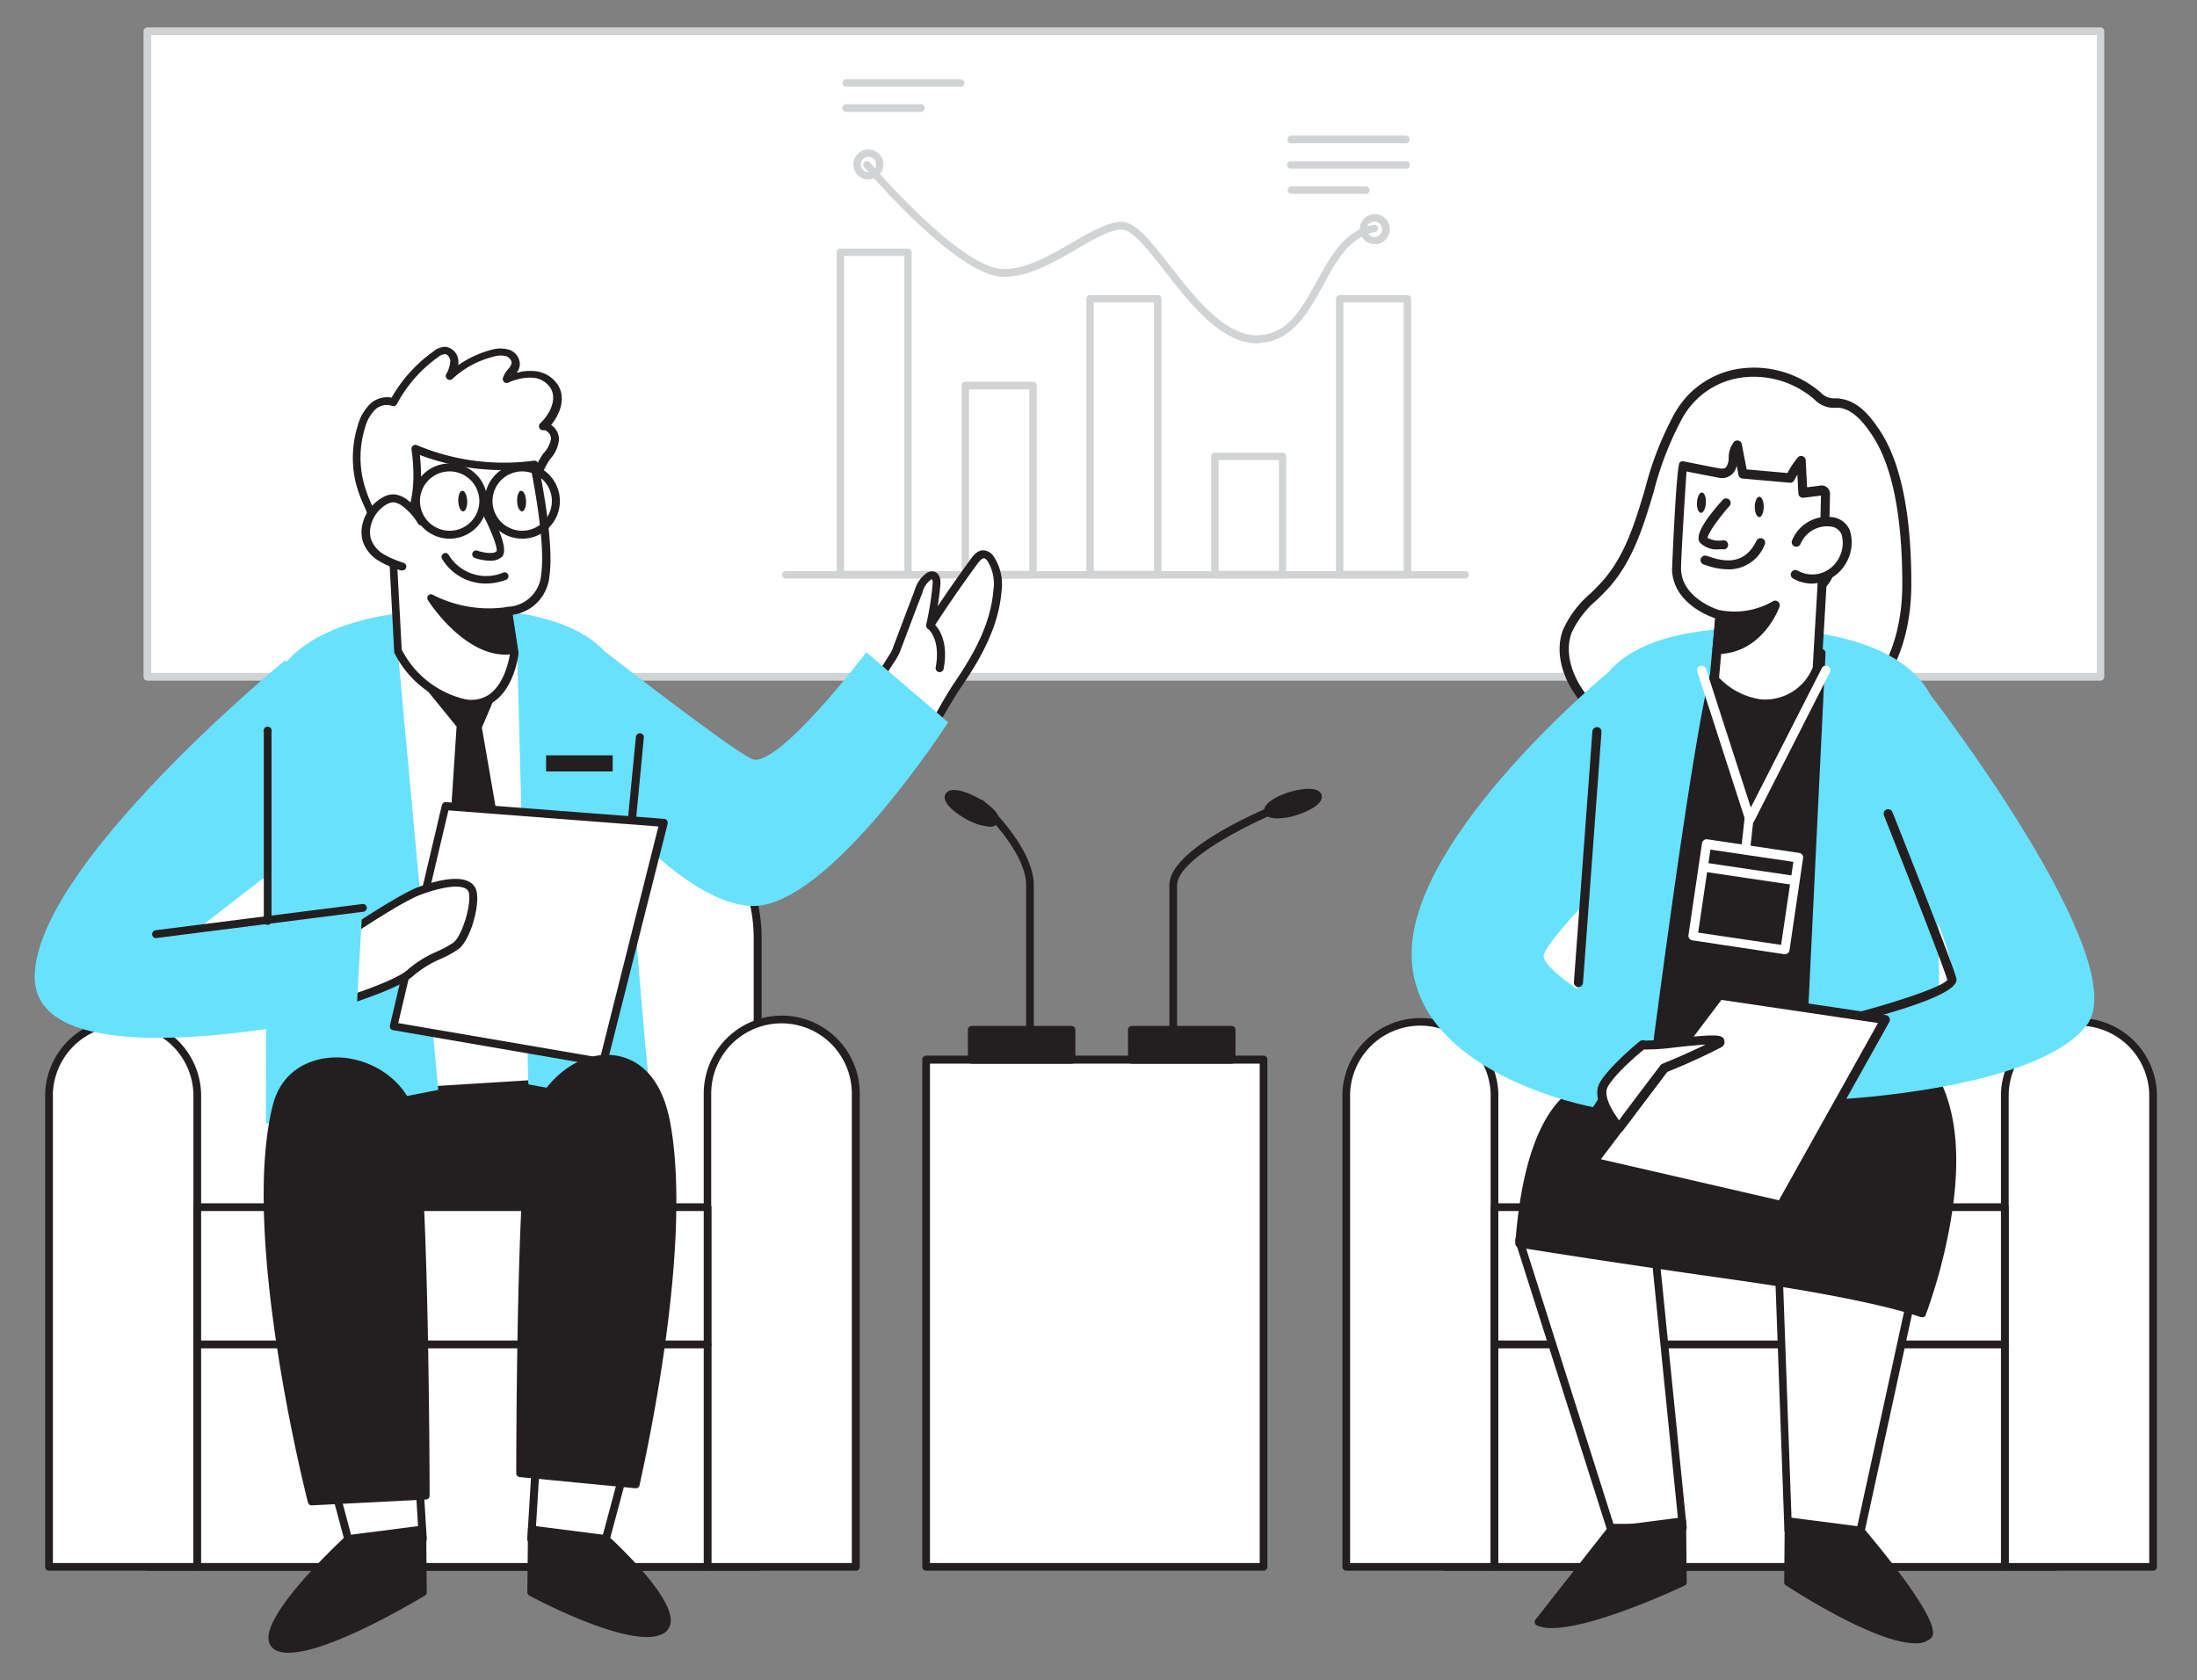 <svg width="285" height="218" xmlns="http://www.w3.org/2000/svg" class="illustrations_image" imageName="Business conference" data-imageid="business-conference-flatline">

 <rect width="100%" height="100%" fill="#808080" stroke="none"/>

 <g>
  <title>Layer 1</title>
  <g data-name="#495_business_conference_flatline" id="_495_business_conference_flatline">
   <rect id="svg_1" fill="#fff" height="83.74" width="253.35" y="4.06" x="19.12"/>
   <path id="svg_2" fill="#d1d3d4" d="m272.47,88.31l-253.35,0a0.5,0.5 0 0 1 -0.5,-0.5l0,-83.75a0.5,0.5 0 0 1 0.5,-0.5l253.35,0a0.5,0.5 0 0 1 0.5,0.5l0,83.75a0.5,0.5 0 0 1 -0.5,0.5zm-252.85,-1l252.38,0l0,-82.75l-252.38,0l0,82.75z"/>
   <path id="svg_3" fill="#d1d3d4" d="m117.8,75.06l-8.8,0a0.48,0.48 0 0 1 -0.47,-0.48l0,-41.85a0.47,0.47 0 0 1 0.47,-0.47l8.78,0a0.48,0.48 0 0 1 0.48,0.47l0,41.85a0.49,0.49 0 0 1 -0.46,0.48zm-8.3,-1l7.82,0l0,-40.85l-7.82,0l0,40.85z"/>
   <path id="svg_4" fill="#d1d3d4" d="m134,75.06l-8.77,0a0.48,0.48 0 0 1 -0.48,-0.48l0,-24.58a0.48,0.48 0 0 1 0.48,-0.48l8.77,0a0.48,0.48 0 0 1 0.48,0.48l0,24.54a0.48,0.48 0 0 1 -0.48,0.52zm-8.3,-1l7.82,0l0,-23.54l-7.82,0l0,23.54z"/>
   <path id="svg_5" fill="#d1d3d4" d="m150.18,75.06l-8.77,0a0.48,0.48 0 0 1 -0.48,-0.48l0,-35.81a0.47,0.47 0 0 1 0.48,-0.48l8.77,0a0.47,0.47 0 0 1 0.48,0.48l0,35.81a0.48,0.48 0 0 1 -0.48,0.48zm-8.3,-1l7.83,0l0,-34.82l-7.83,0l0,34.82z"/>
   <path id="svg_6" fill="#d1d3d4" d="m166.38,75.06l-8.78,0a0.49,0.49 0 0 1 -0.48,-0.48l0,-15.36a0.48,0.48 0 0 1 0.48,-0.48l8.78,0a0.47,0.47 0 0 1 0.47,0.48l0,15.36a0.48,0.48 0 0 1 -0.47,0.48zm-8.3,-1l7.82,0l0,-14.37l-7.82,0l0,14.37z"/>
   <path id="svg_7" fill="#d1d3d4" d="m182.57,75.06l-8.78,0a0.49,0.49 0 0 1 -0.48,-0.48l0,-35.81a0.48,0.48 0 0 1 0.48,-0.48l8.78,0a0.48,0.48 0 0 1 0.48,0.48l0,35.81a0.49,0.49 0 0 1 -0.48,0.48zm-8.3,-1l7.82,0l0,-34.82l-7.82,0l0,34.82z"/>
   <path id="svg_8" fill="#d1d3d4" d="m182.36,18.59l-14.85,0a0.48,0.48 0 1 1 0,-1l14.85,0a0.48,0.48 0 1 1 0,1z"/>
   <path id="svg_9" fill="#d1d3d4" d="m182.36,21.87l-14.85,0a0.48,0.48 0 1 1 0,-0.95l14.85,0a0.48,0.48 0 1 1 0,0.95z"/>
   <path id="svg_10" fill="#d1d3d4" d="m177.2,25.15l-9.69,0a0.48,0.48 0 0 1 -0.48,-0.48a0.49,0.49 0 0 1 0.48,-0.48l9.69,0a0.48,0.48 0 0 1 0.47,0.48a0.47,0.47 0 0 1 -0.47,0.48z"/>
   <path id="svg_11" fill="#d1d3d4" d="m124.62,11.25l-14.85,0a0.48,0.48 0 0 1 -0.48,-0.48a0.47,0.47 0 0 1 0.48,-0.48l14.85,0a0.47,0.47 0 0 1 0.47,0.48a0.48,0.48 0 0 1 -0.47,0.48z"/>
   <path id="svg_12" fill="#d1d3d4" d="m119.45,14.52l-9.68,0a0.48,0.48 0 1 1 0,-1l9.68,0a0.48,0.48 0 1 1 0,1z"/>
   <path id="svg_13" fill="#d1d3d4" d="m163.08,44.55c-4.68,0 -8.76,-5.21 -12,-9.42c-2.17,-2.77 -4.26,-5.38 -5.57,-5.35c-1.54,0 -3.65,1.27 -5.88,2.56c-3,1.75 -6.48,3.73 -9.69,3.56c-6,-0.33 -17.34,-13.63 -17.82,-14.2a0.47,0.47 0 0 1 0,-0.67a0.49,0.49 0 0 1 0.68,0c0.11,0.14 11.53,13.56 17.14,13.86c3,0.16 6.25,-1.74 9.16,-3.43c2.34,-1.35 4.55,-2.63 6.33,-2.68l0.06,0c1.82,0 3.8,2.52 6.29,5.71c3.22,4.13 7.26,9.27 11.54,9c3.75,-0.18 5.54,-3.44 7.44,-6.89s3.68,-6.72 7.44,-7.43a0.48,0.48 0 0 1 0.55,0.38a0.47,0.47 0 0 1 -0.38,0.55c-3.31,0.63 -5,3.7 -6.77,7c-1.94,3.53 -4,7.18 -8.23,7.39l-0.29,0.06z"/>
   <path id="svg_14" fill="#d1d3d4" d="m190.08,75.06l-88.15,0a0.49,0.49 0 0 1 -0.48,-0.48a0.48,0.48 0 0 1 0.48,-0.48l88.15,0a0.47,0.47 0 0 1 0.47,0.48a0.48,0.48 0 0 1 -0.47,0.48z"/>
   <path id="svg_15" fill="#d1d3d4" d="m112.66,23.29a1.95,1.95 0 1 1 1.94,-2a2,2 0 0 1 -1.94,2zm0,-2.94a1,1 0 1 0 1,1a1,1 0 0 0 -1,-1z"/>
   <path id="svg_16" fill="#d1d3d4" d="m178.29,31.68a1.95,1.95 0 1 1 2,-2a1.94,1.94 0 0 1 -2,2zm0,-2.93a1,1 0 1 0 1,1a1,1 0 0 0 -1,-1z"/>
   <path id="svg_17" fill="#fff" d="m40,100.84l37.44,0a20.85,20.85 0 0 1 20.85,20.85l0,81.59a0,0 0 0 1 0,0l-79.17,0a0,0 0 0 1 0,0l0,-81.58a20.85,20.85 0 0 1 20.88,-20.86z"/>
   <path id="svg_18" fill="#231f20" d="m98.27,203.79l-79.15,0a0.5,0.5 0 0 1 -0.5,-0.5l0,-81.59a21.38,21.38 0 0 1 21.38,-21.36l37.44,0a21.38,21.38 0 0 1 21.36,21.36l0,81.59a0.51,0.51 0 0 1 -0.53,0.5zm-78.65,-1l78.15,0l0,-81.09a20.39,20.39 0 0 0 -20.36,-20.36l-37.41,0a20.38,20.38 0 0 0 -20.38,20.36l0,81.09z"/>
   <path id="svg_19" fill="#fff" d="m16,132.28l0,0a9.62,9.62 0 0 1 9.62,9.62l0,61.39a0,0 0 0 1 0,0l-19.26,0a0,0 0 0 1 0,0l0,-61.4a9.62,9.62 0 0 1 9.64,-9.61z"/>
   <path id="svg_20" fill="#231f20" d="m25.59,203.79l-19.23,0a0.5,0.5 0 0 1 -0.5,-0.5l0,-61.4a10.12,10.12 0 0 1 20.23,0l0,61.4a0.5,0.5 0 0 1 -0.5,0.5zm-18.73,-1l18.23,0l0,-60.9a9.12,9.12 0 0 0 -18.23,0l0,60.9z"/>
   <path id="svg_21" fill="#fff" d="m101.41,132.28l0,0a9.62,9.62 0 0 1 9.62,9.62l0,61.39a0,0 0 0 1 0,0l-19.24,0a0,0 0 0 1 0,0l0,-61.4a9.62,9.62 0 0 1 9.62,-9.61z"/>
   <path id="svg_22" fill="#231f20" d="m111,203.79l-19.21,0a0.51,0.51 0 0 1 -0.5,-0.5l0,-61.4a10.12,10.12 0 0 1 20.24,0l0,61.4a0.51,0.51 0 0 1 -0.53,0.5zm-18.74,-1l18.24,0l0,-60.9a9.12,9.12 0 0 0 -18.24,0l0,60.9z"/>
   <rect id="svg_23" fill="#fff" height="17.82" width="66.2" y="156.62" x="25.59"/>
   <path id="svg_24" fill="#231f20" d="m91.79,174.94l-66.2,0a0.5,0.5 0 0 1 -0.5,-0.5l0,-17.82a0.5,0.5 0 0 1 0.5,-0.5l66.2,0a0.5,0.5 0 0 1 0.5,0.5l0,17.82a0.5,0.5 0 0 1 -0.5,0.5zm-65.7,-1l65.2,0l0,-16.82l-65.2,0l0,16.82z"/>
   <rect id="svg_25" fill="#fff" height="28.85" width="66.2" y="174.44" x="25.59"/>
   <path id="svg_26" fill="#231f20" d="m91.79,203.79l-66.2,0a0.51,0.51 0 0 1 -0.5,-0.5l0,-28.85a0.5,0.5 0 0 1 0.5,-0.5l66.2,0a0.5,0.5 0 0 1 0.5,0.5l0,28.85a0.5,0.5 0 0 1 -0.5,0.5zm-65.7,-1l65.2,0l0,-27.85l-65.2,0l0,27.85z"/>
   <path id="svg_27" fill="#fff" d="m208.25,100.84l37.44,0a20.85,20.85 0 0 1 20.85,20.85l0,81.59a0,0 0 0 1 0,0l-79.14,0a0,0 0 0 1 0,0l0,-81.58a20.85,20.85 0 0 1 20.85,-20.86z"/>
   <path id="svg_28" fill="#231f20" d="m266.54,203.79l-79.14,0a0.5,0.5 0 0 1 -0.5,-0.5l0,-81.59a21.38,21.38 0 0 1 21.35,-21.36l37.44,0a21.38,21.38 0 0 1 21.31,21.36l0,81.59a0.5,0.5 0 0 1 -0.46,0.5zm-78.64,-1l78.1,0l0,-81.09a20.38,20.38 0 0 0 -20.35,-20.36l-37.4,0a20.38,20.38 0 0 0 -20.35,20.36l0,81.09z"/>
   <path id="svg_29" fill="#fff" d="m184.25,132.28l0,0a9.62,9.62 0 0 1 9.62,9.62l0,61.39a0,0 0 0 1 0,0l-19.23,0a0,0 0 0 1 0,0l0,-61.4a9.62,9.62 0 0 1 9.61,-9.61z"/>
   <path id="svg_30" fill="#231f20" d="m193.87,203.79l-19.23,0a0.5,0.5 0 0 1 -0.5,-0.5l0,-61.4a10.12,10.12 0 0 1 20.23,0l0,61.4a0.5,0.5 0 0 1 -0.5,0.5zm-18.73,-1l18.23,0l0,-60.9a9.12,9.12 0 0 0 -18.23,0l0,60.9z"/>
   <path id="svg_31" fill="#fff" d="m269.69,132.28l0,0a9.62,9.62 0 0 1 9.62,9.62l0,61.39a0,0 0 0 1 0,0l-19.24,0a0,0 0 0 1 0,0l0,-61.4a9.62,9.62 0 0 1 9.62,-9.61z"/>
   <path id="svg_32" fill="#231f20" d="m279.3,203.79l-19.23,0a0.5,0.5 0 0 1 -0.5,-0.5l0,-61.4a10.12,10.12 0 0 1 20.23,0l0,61.4a0.5,0.5 0 0 1 -0.5,0.5zm-18.73,-1l18.23,0l0,-60.9a9.12,9.12 0 0 0 -18.23,0l0,60.9z"/>
   <rect id="svg_33" fill="#fff" height="17.82" width="66.2" y="156.62" x="193.87"/>
   <path id="svg_34" fill="#231f20" d="m260.07,174.94l-66.2,0a0.5,0.5 0 0 1 -0.5,-0.5l0,-17.82a0.5,0.5 0 0 1 0.5,-0.5l66.2,0a0.5,0.5 0 0 1 0.5,0.5l0,17.82a0.5,0.5 0 0 1 -0.5,0.5zm-65.7,-1l65.2,0l0,-16.82l-65.2,0l0,16.82z"/>
   <rect id="svg_35" fill="#fff" height="28.85" width="66.2" y="174.44" x="193.87"/>
   <path id="svg_36" fill="#231f20" d="m260.07,203.79l-66.2,0a0.5,0.5 0 0 1 -0.5,-0.5l0,-28.85a0.5,0.5 0 0 1 0.5,-0.5l66.2,0a0.5,0.5 0 0 1 0.5,0.5l0,28.85a0.5,0.5 0 0 1 -0.5,0.5zm-65.7,-1l65.2,0l0,-27.85l-65.2,0l0,27.85z"/>
   <rect id="svg_37" fill="#fff" height="65.83" width="43.77" y="137.46" x="120.14"/>
   <path id="svg_38" fill="#231f20" d="m163.91,203.79l-43.77,0a0.51,0.51 0 0 1 -0.5,-0.5l0,-65.83a0.5,0.5 0 0 1 0.5,-0.5l43.77,0a0.5,0.5 0 0 1 0.5,0.5l0,65.83a0.51,0.51 0 0 1 -0.5,0.5zm-43.27,-1l42.77,0l0,-64.79l-42.77,0l0,64.79z"/>
   <rect id="svg_39" fill="#231f20" height="3.88" width="12.94" y="133.57" x="146.83"/>
   <path id="svg_40" fill="#231f20" d="m159.77,138l-12.94,0a0.5,0.5 0 0 1 -0.5,-0.5l0,-3.89a0.5,0.5 0 0 1 0.5,-0.5l12.94,0a0.5,0.5 0 0 1 0.5,0.5l0,3.89a0.5,0.5 0 0 1 -0.5,0.5zm-12.44,-1l11.94,0l0,-2.89l-11.94,0l0,2.89z"/>
   <path id="svg_41" fill="#231f20" d="m152.19,134.54a0.51,0.51 0 0 1 -0.5,-0.5l0,-19.19c0,-5 13.57,-10.45 15.11,-11a0.5,0.5 0 1 1 0.37,0.93c-4,1.58 -14.48,6.48 -14.48,10.12l0,19.1a0.5,0.5 0 0 1 -0.5,0.54z"/>
   <ellipse transform="rotate(-17.05 -86.85 30.4)" id="svg_42" fill="#231f20" ry="1.07" rx="3.37" cy="175.66" cx="134.87"/>
   <path id="svg_43" fill="#231f20" d="m165.69,106.18c-0.81,0 -1.49,-0.2 -1.67,-0.78c-0.36,-1.18 1.87,-2.21 3.24,-2.63s3.8,-0.83 4.17,0.36l0,0c0.36,1.18 -1.87,2.21 -3.25,2.63a8.89,8.89 0 0 1 -2.49,0.42zm-0.68,-1.09a5.31,5.31 0 0 0 2.88,-0.28a5.24,5.24 0 0 0 2.54,-1.38a5.32,5.32 0 0 0 -2.87,0.29a5.48,5.48 0 0 0 -2.56,1.37l0.01,0zm5.49,-1.62l0,0z"/>
   <rect id="svg_44" fill="#231f20" height="3.88" width="12.94" y="133.57" x="126.06"/>
   <path id="svg_45" fill="#231f20" d="m139,138l-12.94,0a0.5,0.5 0 0 1 -0.5,-0.5l0,-3.89a0.5,0.5 0 0 1 0.5,-0.5l12.94,0a0.5,0.5 0 0 1 0.5,0.5l0,3.89a0.5,0.5 0 0 1 -0.5,0.5zm-12.44,-1l11.94,0l0,-2.89l-11.94,0l0,2.89z"/>
   <path id="svg_46" fill="#231f20" d="m133.61,134.54a0.5,0.5 0 0 1 -0.5,-0.5l0,-19.19c0,-4.51 -6.14,-10.16 -6.21,-10.22a0.5,0.5 0 0 1 0.68,-0.74c0.26,0.25 6.53,6 6.53,11l0,19.11a0.51,0.51 0 0 1 -0.5,0.54z"/>
   <ellipse transform="rotate(-61.53 -88.03 193.63)" id="svg_47" fill="#231f20" ry="3.37" rx="1.07" cy="339.53" cx="92.03"/>
   <path id="svg_48" fill="#231f20" d="m128.37,107.26a7.53,7.53 0 0 1 -3.06,-1c-1.26,-0.69 -3.25,-2.14 -2.66,-3.23l0,0c0.52,-1 2.46,-0.45 4.16,0.47a9,9 0 0 1 2.07,1.5c0.8,0.84 0.76,1.4 0.58,1.73a1.14,1.14 0 0 1 -1.09,0.53zm-4.8,-3.71a7.34,7.34 0 0 0 5,2.7a5.27,5.27 0 0 0 -2.22,-1.85a5.2,5.2 0 0 0 -2.78,-0.85z"/>
   <path id="svg_49" fill="#231f20" d="m78.24,137.82s5,18.61 2.29,18.61l-39.08,0l0,-16.43l36.79,-2.18z"/>
   <path id="svg_50" fill="#231f20" d="m80.53,156.93l-39.08,0a0.51,0.51 0 0 1 -0.5,-0.5l0,-16.43a0.5,0.5 0 0 1 0.47,-0.5l36.79,-2.18a0.52,0.52 0 0 1 0.51,0.37c0.74,2.76 4.32,16.63 2.63,18.82a1,1 0 0 1 -0.82,0.42zm-38.58,-1l38.58,0c0.93,-0.54 -0.29,-8.55 -2.67,-17.58l-35.86,2.12l-0.05,15.46z"/>
   <path id="svg_51" fill="#fff" d="m48.74,68.46c-0.47,-2.13 -1.66,-3.88 -2.15,-6a13.7,13.7 0 0 1 0.29,-7.13a5.69,5.69 0 0 1 1.44,-2.51a2.63,2.63 0 0 1 2.71,-0.59a18.1,18.1 0 0 1 5.48,-6.23a2,2 0 0 1 1.27,-0.49a1.42,1.42 0 0 1 1.14,1.44a4.11,4.11 0 0 1 -0.59,1.91a12.46,12.46 0 0 1 5.56,-3a3.49,3.49 0 0 1 1.92,-0.06a1.46,1.46 0 0 1 1.07,1.45c-0.09,0.77 -0.95,1.25 -1.14,2a7.4,7.4 0 0 1 3.39,-0.7a3.52,3.52 0 0 1 2.87,1.67c0.87,1.68 -0.18,3.74 -1.53,5.06c0.82,-0.12 1.51,0.78 1.48,1.62a4.15,4.15 0 0 1 -1.06,2.22c-1,1.36 -1.25,2.88 -1.86,4.44a13.47,13.47 0 0 1 -2.47,4.22a10.78,10.78 0 0 1 -6,3.08a18.91,18.91 0 0 1 -6.79,-0.18a9.4,9.4 0 0 1 -3.39,-1.15c-0.97,-0.63 -1.38,0.1 -1.64,-1.07z"/>
   <path id="svg_52" fill="#231f20" d="m57.89,71.61a22.84,22.84 0 0 1 -4.18,-0.42a10.19,10.19 0 0 1 -3.56,-1.22a1.54,1.54 0 0 0 -0.74,-0.24c-0.61,-0.07 -1,-0.27 -1.17,-1.16l0,0a16.4,16.4 0 0 0 -1,-2.92a17.37,17.37 0 0 1 -1.11,-3.09a14.1,14.1 0 0 1 0.3,-7.41a6.15,6.15 0 0 1 1.57,-2.73a3.23,3.23 0 0 1 2.8,-0.83a18.75,18.75 0 0 1 5.43,-6a2.42,2.42 0 0 1 1.62,-0.59a1.94,1.94 0 0 1 1.61,2a2.23,2.23 0 0 1 0,0.37a13.29,13.29 0 0 1 4.35,-2a4,4 0 0 1 2.2,0a2,2 0 0 1 1.42,2a2,2 0 0 1 -0.41,1a6.3,6.3 0 0 1 2.19,-0.23a4,4 0 0 1 3.28,2c0.89,1.71 0.11,3.63 -1,5a2,2 0 0 1 0.29,0.22a2.23,2.23 0 0 1 0.73,1.72a4.46,4.46 0 0 1 -1.16,2.51a8.92,8.92 0 0 0 -1.3,2.86c-0.15,0.48 -0.3,1 -0.49,1.46a13.84,13.84 0 0 1 -2.57,4.38a11.32,11.32 0 0 1 -6.25,3.24a15.78,15.78 0 0 1 -2.85,0.08zm-8.51,-2.92l0.14,0a2.48,2.48 0 0 1 1.18,0.4a9.55,9.55 0 0 0 3.2,1.08a18.35,18.35 0 0 0 6.6,0.17a10.1,10.1 0 0 0 5.68,-2.93a12.54,12.54 0 0 0 2.36,-4c0.19,-0.47 0.34,-0.93 0.48,-1.39a9.87,9.87 0 0 1 1.46,-3.18a3.67,3.67 0 0 0 1,-1.92a1.21,1.21 0 0 0 -0.48,-0.92a0.6,0.6 0 0 0 -0.5,-0.18a0.51,0.51 0 0 1 -0.53,-0.28a0.52,0.52 0 0 1 0.1,-0.6c1.24,-1.21 2.16,-3 1.43,-4.45a3,3 0 0 0 -2.42,-1.49a6.66,6.66 0 0 0 -3.14,0.65a0.51,0.51 0 0 1 -0.7,-0.6a3.2,3.2 0 0 1 0.66,-1.14a1.74,1.74 0 0 0 0.47,-0.8c0,-0.39 -0.34,-0.77 -0.72,-0.9a3.06,3.06 0 0 0 -1.64,0.07a12,12 0 0 0 -5.33,2.89a0.52,0.52 0 0 1 -0.81,-0.61a3.82,3.82 0 0 0 0.54,-1.67c0,-0.41 -0.29,-0.91 -0.67,-0.94a1.57,1.57 0 0 0 -0.93,0.4a17.55,17.55 0 0 0 -5.32,6.07a0.52,0.52 0 0 1 -0.67,0.23a2.13,2.13 0 0 0 -2.15,0.5a5,5 0 0 0 -1.3,2.29a13.07,13.07 0 0 0 -0.27,6.86a16.3,16.3 0 0 0 1,2.91a17.58,17.58 0 0 1 1.11,3.11l0,0c0.06,0.28 0.11,0.34 0.12,0.34l0.05,0.03z"/>
   <path id="svg_53" fill="#fff" d="m79.49,140c-2.84,-13.22 -8.08,-56 -9.33,-56.58c-3,-1.39 -19.11,-3 -22.75,3.23c-1.13,1.94 -1.87,44.12 -0.41,55.37l32.49,-2.02z"/>
   <path id="svg_54" fill="#231f20" d="m47,142.53a0.53,0.53 0 0 1 -0.52,-0.45c-1.45,-11.24 -0.75,-53.58 0.49,-55.69c3.91,-6.67 20.5,-4.77 23.41,-3.44c0.78,0.36 1.49,4.3 4.72,26.38c1.75,12 3.57,24.4 4.89,30.56a0.52,0.52 0 0 1 -0.09,0.42a0.51,0.51 0 0 1 -0.38,0.2l-32.49,2l-0.03,0.02zm13.86,-59.85c-5.27,0 -11.11,1 -13,4.23c-1,2 -1.87,42.1 -0.41,54.56l31.41,-1.95c-1.32,-6.37 -3.08,-18.4 -4.78,-30c-1.67,-11.37 -3.55,-24.24 -4.24,-25.64a28.91,28.91 0 0 0 -8.98,-1.2z"/>
   <polygon id="svg_55" fill="#231f20" points="64.05,89.51 62.01,94.34 66.96,123.04 63.44,129.01 57.73,124.82 59.73,94.1 54.65,87.81 64.05,89.51 "/>
   <path id="svg_56" fill="#231f20" d="m63.44,129.51a0.5,0.5 0 0 1 -0.29,-0.09l-5.71,-4.19a0.52,0.52 0 0 1 -0.21,-0.44l2,-30.52l-5,-6.15a0.48,0.48 0 0 1 0,-0.56a0.5,0.5 0 0 1 0.52,-0.24l9.4,1.7a0.53,0.53 0 0 1 0.36,0.26a0.5,0.5 0 0 1 0,0.43l-2,4.69l4.95,28.6a0.57,0.57 0 0 1 -0.07,0.34l-3.52,6a0.49,0.49 0 0 1 -0.33,0.23l-0.1,-0.06zm-5.19,-4.93l5,3.7l3.15,-5.34l-4.93,-28.52a0.55,0.55 0 0 1 0,-0.28l1.8,-4.25l-7.46,-1.35l4.23,5.25a0.49,0.49 0 0 1 0.11,0.35l-1.9,30.44z"/>
   <path id="svg_57" class="target-color" fill="#68e1fd" d="m56.85,141.4l-5.25,-57l15.48,-0.54l1.46,56.82l16,3c-2.27,-20 -4.08,-57 -6,-59.07c-7.12,-7.75 -25.4,-5.16 -25.4,-5.16s-13.16,0.64 -17.32,8.34c-1,1.93 -1.44,49.67 -1.3,58l22.33,-4.39z"/>
   <path id="svg_58" fill="#fff" d="m65.87,79.25l0.83,5.4s-0.85,7.87 -6.79,6.49a12.82,12.82 0 0 1 -8.31,-6.74l-0.76,-14.28s4.38,-2.38 3,-11.92a29.41,29.41 0 0 0 15.43,2s2.11,9.82 1.44,14.42a5.07,5.07 0 0 1 -4.84,4.63z"/>
   <path id="svg_59" fill="#231f20" d="m61.25,91.82a6.33,6.33 0 0 1 -1.46,-0.18a13.22,13.22 0 0 1 -8.66,-7a0.61,0.61 0 0 1 0,-0.18l-0.75,-14.28a0.51,0.51 0 0 1 0.27,-0.48s4,-2.39 2.73,-11.4a0.5,0.5 0 0 1 0.2,-0.48a0.49,0.49 0 0 1 0.53,-0.05a29.19,29.19 0 0 0 15.14,2a0.51,0.51 0 0 1 0.57,0.4c0.09,0.41 2.13,10 1.45,14.6a5.56,5.56 0 0 1 -4.76,5l0.75,4.87a0.66,0.66 0 0 1 0,0.14c0,0.18 -0.5,4.35 -3.14,6.22a4.78,4.78 0 0 1 -2.87,0.82zm-9.14,-7.55a12.37,12.37 0 0 0 7.91,6.37a4.12,4.12 0 0 0 3.46,-0.55c2.1,-1.49 2.63,-4.92 2.7,-5.43l-0.82,-5.33a0.53,0.53 0 0 1 0.5,-0.6a4.53,4.53 0 0 0 4.34,-4.19c0.57,-3.89 -0.94,-11.77 -1.34,-13.77a30.5,30.5 0 0 1 -14.4,-1.74c0.88,7.78 -2.12,10.65 -3.09,11.36l0.74,13.88z"/>
   <path id="svg_60" fill="#fff" d="m62.82,66s2.82,5.18 2,6s-3,0 -3,0"/>
   <path id="svg_61" fill="#231f20" d="m63.6,72.75a6.34,6.34 0 0 1 -2,-0.36a0.5,0.5 0 1 1 0.34,-0.94c0.6,0.21 2,0.51 2.47,0.08c0.2,-0.42 -0.76,-2.93 -2.07,-5.34a0.5,0.5 0 0 1 0.88,-0.48c1.37,2.52 2.81,5.7 1.87,6.56a2.21,2.21 0 0 1 -1.49,0.48z"/>
   <ellipse transform="rotate(-2.41 -58.35 -36.11)" id="svg_62" fill="#231f20" ry="1.34" rx="0.58" cy="69.9" cx="55.67"/>
   <ellipse transform="rotate(-2.41 -58.35 -35.79)" id="svg_63" fill="#231f20" ry="1.34" rx="0.58" cy="70.22" cx="63.31"/>
   <path id="svg_64" fill="#fff" d="m54.65,67.67a8,8 0 0 0 -2,-2.32a2.72,2.72 0 0 0 -1.52,-0.67a2.46,2.46 0 0 0 -1.31,0.38a4.83,4.83 0 0 0 -2.28,3.21a3.78,3.78 0 0 0 0.07,1.86a4.21,4.21 0 0 0 1.85,2.23a13,13 0 0 0 2.7,1.17"/>
   <path id="svg_65" fill="#231f20" d="m52.12,74a0.44,0.44 0 0 1 -0.16,0a13,13 0 0 1 -2.82,-1.23a4.75,4.75 0 0 1 -2.07,-2.5a4.31,4.31 0 0 1 -0.08,-2.12a5.35,5.35 0 0 1 2.54,-3.55a2.85,2.85 0 0 1 1.58,-0.46a3.32,3.32 0 0 1 1.82,0.78a8.7,8.7 0 0 1 2.17,2.47a0.52,0.52 0 0 1 -0.18,0.7a0.51,0.51 0 0 1 -0.71,-0.18a7.64,7.64 0 0 0 -1.91,-2.17a2.36,2.36 0 0 0 -1.23,-0.57a1.92,1.92 0 0 0 -1,0.32a4.34,4.34 0 0 0 -2,2.86a3.33,3.33 0 0 0 0.06,1.61a3.74,3.74 0 0 0 1.63,1.94a12.52,12.52 0 0 0 2.6,1.12a0.51,0.51 0 0 1 0.32,0.65a0.5,0.5 0 0 1 -0.56,0.33z"/>
   <path id="svg_66" fill="#231f20" d="m65.87,79.25a16.25,16.25 0 0 1 -10,-1.64s5.08,7.81 10.75,6.71l-0.75,-5.07z"/>
   <path id="svg_67" fill="#231f20" d="m65.53,84.93c-5.4,0 -9.85,-6.74 -10,-7.05a0.51,0.51 0 0 1 0,-0.61a0.49,0.49 0 0 1 0.59,-0.11a16,16 0 0 0 9.64,1.6a0.49,0.49 0 0 1 0.39,0.08a0.48,0.48 0 0 1 0.21,0.33l0.79,5.07a0.5,0.5 0 0 1 -0.4,0.57a6.38,6.38 0 0 1 -1.22,0.12zm-8.08,-6.1c1.68,2 5,5.43 8.63,5.07l-0.63,-4.07a16.91,16.91 0 0 1 -8,-1z"/>
   <path id="svg_68" fill="#231f20" d="m58.33,69.89a4.88,4.88 0 1 1 4.88,-4.88a4.89,4.89 0 0 1 -4.88,4.88zm0,-8.73a3.85,3.85 0 1 0 3.85,3.85a3.86,3.86 0 0 0 -3.85,-3.85z"/>
   <path id="svg_69" fill="#231f20" d="m67.75,69.89a4.88,4.88 0 1 1 4.88,-4.88a4.88,4.88 0 0 1 -4.88,4.88zm0,-8.73a3.85,3.85 0 1 0 3.84,3.85a3.85,3.85 0 0 0 -3.84,-3.85z"/>
   <path id="svg_70" fill="#fff" d="m114,88.91c-0.31,-0.59 2,-3.67 2.24,-4.38q1.48,-3.87 3,-7.74a3.5,3.5 0 0 1 1.4,-2a0.7,0.7 0 0 1 0.44,-0.1c0.45,0.06 0.53,0.68 0.49,1.13a38.5,38.5 0 0 1 -0.83,5.34c1.84,-2.85 3.78,-5.65 5.79,-8.39c0.31,-0.43 0.73,-0.9 1.26,-0.84a1.26,1.26 0 0 1 0.81,0.59a6.16,6.16 0 0 1 0.86,4.14c-0.36,4.51 -2.67,8.54 -5.17,12.21c-1.21,1.77 -2.12,3.6 -3.24,5.43c-0.23,0.37 -2.46,3.35 -2.28,3.71l-4.77,-9.1z"/>
   <path id="svg_71" fill="#231f20" d="m118.7,98.51a0.49,0.49 0 0 1 -0.45,-0.28l0,0c0,-0.07 -1,-1.94 -2.07,-4c-1.25,-2.39 -2.6,-5 -2.67,-5.11l0,0c-0.3,-0.6 0.22,-1.55 1.49,-3.57c0.32,-0.51 0.65,-1 0.73,-1.23l2,-5.31l0.93,-2.44a4.06,4.06 0 0 1 1.64,-2.28a1.2,1.2 0 0 1 0.76,-0.15c0.65,0.1 1,0.74 0.93,1.68s-0.2,1.9 -0.35,2.84c1.41,-2.11 2.88,-4.2 4.37,-6.24c0.23,-0.31 0.84,-1.15 1.74,-1a1.74,1.74 0 0 1 1.17,0.8a6.53,6.53 0 0 1 1,4.48c-0.37,4.73 -2.86,9 -5.25,12.46c-0.72,1.06 -1.32,2.12 -2,3.24c-0.41,0.72 -0.82,1.45 -1.27,2.17c0,0.09 -0.2,0.3 -0.41,0.59a21.85,21.85 0 0 0 -1.79,2.8l0,0.04a0.52,0.52 0 0 1 -0.39,0.5l-0.11,0.01zm0.45,-0.74l0.06,0.15a0.41,0.41 0 0 0 -0.05,-0.16l-0.01,0.01zm-4.69,-9l2.63,5.06l1.57,3c0.31,-0.52 0.79,-1.23 1.51,-2.25c0.19,-0.26 0.32,-0.45 0.37,-0.53c0.44,-0.71 0.85,-1.43 1.25,-2.14c0.62,-1.09 1.26,-2.22 2,-3.31c2.31,-3.4 4.72,-7.47 5.07,-12a5.61,5.61 0 0 0 -0.75,-3.8c-0.17,-0.23 -0.33,-0.36 -0.46,-0.37c-0.32,0 -0.66,0.46 -0.78,0.62c-2,2.72 -3.95,5.54 -5.78,8.37a0.52,0.52 0 0 1 -0.94,-0.4a37.61,37.61 0 0 0 0.83,-5.26a1.08,1.08 0 0 0 -0.07,-0.59l-0.11,0a3.08,3.08 0 0 0 -1.15,1.74l-0.94,2.44q-1,2.66 -2,5.31a9.74,9.74 0 0 1 -0.82,1.41a13.5,13.5 0 0 0 -1.43,2.66l0,0.04z"/>
   <path id="svg_72" class="target-color" fill="#68e1fd" d="m78.61,84.63s15.65,12.22 18.87,13.82s14.9,-13.82 14.9,-13.82l10.62,9.08s-15.57,24.21 -25.51,23.83s-22.38,-17.54 -22.38,-17.54"/>
   <path id="svg_73" fill="#231f20" d="m121.89,87.2l-0.1,0a0.51,0.51 0 0 1 -0.41,-0.6c0.68,-3.67 -0.95,-5 -1,-5a0.51,0.51 0 0 1 -0.1,-0.72a0.52,0.52 0 0 1 0.71,-0.11c0.09,0.07 2.24,1.7 1.42,6a0.5,0.5 0 0 1 -0.52,0.43z"/>
   <path id="svg_74" fill="#231f20" d="m63,75.71a6.6,6.6 0 0 1 -5.64,-3.18a0.5,0.5 0 0 1 0.14,-0.69a0.49,0.49 0 0 1 0.69,0.13a5.7,5.7 0 0 0 7.07,2.33a0.5,0.5 0 0 1 0.66,0.25a0.51,0.51 0 0 1 -0.25,0.66a7.26,7.26 0 0 1 -2.67,0.5z"/>
   <path id="svg_75" fill="#231f20" d="m80.43,122.6l-0.05,0a0.52,0.52 0 0 1 -0.46,-0.57l2.57,-26.43a0.53,0.53 0 0 1 0.57,-0.46a0.51,0.51 0 0 1 0.46,0.56l-2.52,26.43a0.52,0.52 0 0 1 -0.57,0.47z"/>
   <polygon id="svg_76" fill="#fff" points="51.03,133.15 57.77,104.59 86.06,106.75 78.24,137.82 51.03,133.15 "/>
   <path id="svg_77" fill="#231f20" d="m78.24,138.34l-0.09,0l-27.15,-4.68a0.51,0.51 0 0 1 -0.35,-0.22a0.57,0.57 0 0 1 -0.07,-0.4l6.74,-28.57a0.51,0.51 0 0 1 0.54,-0.4l28.28,2.17a0.49,0.49 0 0 1 0.38,0.21a0.55,0.55 0 0 1 0.09,0.43l-7.87,31.12a0.52,0.52 0 0 1 -0.5,0.34zm-26.58,-5.6l26.2,4.49l7.55,-30l-27.24,-2.09l-6.51,27.6z"/>
   <path id="svg_78" fill="#fff" d="m45.27,121s6.75,-4.54 9.2,-5.43c3.3,-1.21 6.37,-1.57 6.8,0.15s-0.81,6 -2.14,7s-4.2,1.86 -5.82,3.43s-8,3.57 -8,3.57l-0.04,-8.72z"/>
   <path id="svg_79" fill="#231f20" d="m45.27,130.19a0.5,0.5 0 0 1 -0.31,-0.1a0.53,0.53 0 0 1 -0.21,-0.42l0,-8.67a0.5,0.5 0 0 1 0.23,-0.42c0.28,-0.19 6.83,-4.59 9.31,-5.5c1.73,-0.63 4.89,-1.57 6.52,-0.7a1.82,1.82 0 0 1 1,1.21c0.47,1.83 -0.76,6.34 -2.32,7.54a13.79,13.79 0 0 1 -2.3,1.27a13.89,13.89 0 0 0 -3.48,2.12c-1.68,1.64 -8,3.61 -8.25,3.7l-0.19,-0.03zm0.51,-9l0,7.81c2.09,-0.69 6.06,-2.15 7.17,-3.24a14.41,14.41 0 0 1 3.75,-2.31a13.73,13.73 0 0 0 2.12,-1.16c1.12,-0.86 2.35,-4.91 2,-6.47a0.81,0.81 0 0 0 -0.44,-0.55c-0.93,-0.49 -3,-0.2 -5.68,0.76c-2.17,0.75 -7.7,4.41 -8.92,5.2l0,-0.04z"/>
   <path id="svg_80" class="target-color" fill="#68e1fd" d="m37,85.65s-32.5,26.63 -32.5,41.12s41.75,4.57 41.75,4.57l0.75,-13.53l-21.25,2.63l20.5,-15.86l-9.25,-18.93z"/>
   <polygon id="svg_81" fill="#fff" points="42.73,190.55 45.17,199.67 54.84,199.67 53.99,185.52 42.73,190.55 "/>
   <path id="svg_82" fill="#231f20" d="m54.84,200.19l-9.67,0a0.51,0.51 0 0 1 -0.5,-0.39l-2.44,-9.11a0.53,0.53 0 0 1 0.29,-0.61l11.26,-5a0.52,0.52 0 0 1 0.72,0.44l0.86,14.15a0.49,0.49 0 0 1 -0.14,0.38a0.5,0.5 0 0 1 -0.38,0.14zm-9.28,-1l8.74,0l-0.78,-12.86l-10.18,4.55l2.22,8.31z"/>
   <path id="svg_83" fill="#231f20" d="m53.64,145.83c-1.53,-9.26 -15.49,-11.41 -17.78,-2.29c-4.22,16.83 4.58,51.27 4.58,51.27l14.79,-0.76s-0.06,-38.96 -1.59,-48.22z"/>
   <path id="svg_84" fill="#231f20" d="m40.44,195.31a0.5,0.5 0 0 1 -0.49,-0.37c-0.36,-1.41 -8.78,-34.76 -4.57,-51.52c1.2,-4.8 5.28,-6.35 8.67,-6.22c4.34,0.18 9.19,3.17 10.08,8.55c1.52,9.19 1.6,46.71 1.6,48.3a0.49,0.49 0 0 1 -0.47,0.5l-14.8,0.76l-0.02,0zm3.2,-57.12a7.11,7.11 0 0 0 -7.29,5.47c-3.9,15.55 3.52,46.75 4.47,50.63l13.91,-0.71c0,-4.48 -0.17,-39.11 -1.58,-47.67c-0.81,-4.85 -5.21,-7.55 -9.14,-7.71l-0.37,-0.01z"/>
   <path id="svg_85" fill="#231f20" d="m45.17,199.67s-13.11,12.16 -9.11,14s18.78,-7.1 18.78,-7.1l-0.07,-8.15l-9.6,1.25z"/>
   <path id="svg_86" fill="#231f20" d="m37.44,214.43a3.8,3.8 0 0 1 -1.59,-0.29a1.72,1.72 0 0 1 -1,-1.33c-0.57,-3.59 8.92,-12.5 10,-13.51a0.53,0.53 0 0 1 0.27,-0.13l9.61,-1.23a0.51,0.51 0 0 1 0.39,0.11a0.5,0.5 0 0 1 0.17,0.38l0.07,8.15a0.47,0.47 0 0 1 -0.24,0.43c-1.39,0.83 -12.42,7.42 -17.68,7.42zm8,-14.29c-4.09,3.82 -9.94,10.21 -9.58,12.51a0.75,0.75 0 0 0 0.46,0.58c3,1.4 13.84,-4.39 18.07,-6.93l-0.07,-7.3l-8.88,1.14z"/>
   <polygon id="svg_87" fill="#fff" points="81.03,190.55 78.59,199.67 68.91,199.67 69.77,185.52 81.03,190.55 "/>
   <path id="svg_88" fill="#231f20" d="m78.59,200.19l-9.68,0a0.48,0.48 0 0 1 -0.37,-0.17a0.49,0.49 0 0 1 -0.14,-0.38l0.86,-14.15a0.51,0.51 0 0 1 0.24,-0.41a0.51,0.51 0 0 1 0.48,0l11.26,5a0.53,0.53 0 0 1 0.29,0.61l-2.44,9.11a0.52,0.52 0 0 1 -0.5,0.39zm-9.13,-1l8.73,0l2.23,-8.31l-10.18,-4.55l-0.78,12.86z"/>
   <path id="svg_89" fill="#231f20" d="m68.91,147.13c1.45,-10 15.07,-15.22 17.6,-1.3c3.11,17.07 -4,46.76 -4,46.76l-15,-1.45s-0.05,-34.01 1.4,-44.01z"/>
   <path id="svg_90" fill="#231f20" d="m82.47,193.09l-0.05,0l-15,-1.45a0.49,0.49 0 0 1 -0.45,-0.5c0,-0.34 0,-34.16 1.41,-44.09l0,0c0.8,-5.54 5.41,-10.11 10.28,-10.2c2,0 6.82,0.76 8.3,8.89c3.09,17 -4,46.67 -4,47a0.5,0.5 0 0 1 -0.49,0.35zm-14.47,-2.4l14.07,1.36c0.85,-3.68 6.79,-30.46 3.94,-46.13c-1,-5.2 -3.59,-8.16 -7.3,-8.07s-8.49,3.66 -9.31,9.35c-1.33,9.23 -1.4,39.42 -1.4,43.49z"/>
   <path id="svg_91" fill="#231f20" d="m78.59,199.67s11,10.06 7,11.92s-16.73,-5 -16.73,-5l0.08,-8.15l9.65,1.23z"/>
   <path id="svg_92" fill="#231f20" d="m83.9,212.39c-5.2,0 -14.76,-5.12 -15.23,-5.37a0.5,0.5 0 0 1 -0.26,-0.44l0.08,-8.15a0.5,0.5 0 0 1 0.17,-0.38a0.51,0.51 0 0 1 0.39,-0.11l9.6,1.23a0.53,0.53 0 0 1 0.27,0.13c0.88,0.8 8.58,7.91 8.07,11.28a1.91,1.91 0 0 1 -1.14,1.46a4.6,4.6 0 0 1 -1.95,0.35zm-14.48,-6.1c3.68,2 13,6.25 16,4.84a0.88,0.88 0 0 0 0.57,-0.7c0.36,-2.37 -5.28,-8.12 -7.63,-10.29l-8.88,-1.14l-0.06,7.29z"/>
   <rect id="svg_93" fill="#231f20" height="2.09" width="8.64" y="98" x="70.84"/>
   <path id="svg_94" fill="#231f20" d="m34.74,120a0.51,0.51 0 0 1 -0.52,-0.51l0,-24.55a0.52,0.52 0 1 1 1,0l0,24.57a0.51,0.51 0 0 1 -0.48,0.49z"/>
   <path id="svg_95" fill="#231f20" d="m20.25,121.72a0.51,0.51 0 0 1 -0.51,-0.45a0.52,0.52 0 0 1 0.44,-0.58l26.75,-3.39a0.51,0.51 0 1 1 0.13,1l-26.74,3.4l-0.07,0.02z"/>
   <path id="svg_96" fill="#fff" d="m217.77,53.88l0.33,-0.54c3.9,-6 12.17,-6.57 17.57,-2.11a4.59,4.59 0 0 0 1.27,0.86a8,8 0 0 0 1.78,0.23c2.08,0.28 3.54,2.13 4.7,3.88c3.37,5.12 4,13.59 4,19.61c0,4.7 -1.12,9.54 -4,13.26c-4.09,5.27 -11.05,7.5 -17.7,8.06c-7.36,0.62 -15.57,-0.84 -20.27,-6.54c-2,-2.39 -3.18,-5.71 -2.13,-8.63c0.92,-2.54 3.3,-4.21 5.09,-6.24c5.23,-5.98 5.25,-15.02 9.36,-21.84z"/>
   <path id="svg_97" fill="#231f20" d="m222.57,97.85c-7.63,0 -13.93,-2.43 -17.6,-6.88c-1.87,-2.27 -3.44,-5.88 -2.23,-9.21a13.36,13.36 0 0 1 3.57,-4.75c0.55,-0.54 1.12,-1.1 1.62,-1.68c2.89,-3.28 4.14,-7.46 5.47,-11.89a42.45,42.45 0 0 1 3.86,-9.86l0,0c0.12,-0.19 0.23,-0.38 0.35,-0.56a11.52,11.52 0 0 1 8,-5.18a13.22,13.22 0 0 1 10.39,2.93l0.15,0.12a2.37,2.37 0 0 0 1.95,0.79c0.22,0 0.44,0 0.65,0.06c2.31,0.3 3.88,2.26 5.12,4.14c2.71,4.11 4.08,10.81 4.07,19.93c0,3.79 -0.72,9.22 -4.12,13.62c-4.64,6 -12.41,7.81 -18.11,8.29c-1.04,0.09 -2.11,0.13 -3.14,0.13zm-4.3,-43.66a41.72,41.72 0 0 0 -3.74,9.59c-1.3,4.35 -2.65,8.85 -5.71,12.34c-0.53,0.6 -1.12,1.18 -1.69,1.73a12.38,12.38 0 0 0 -3.28,4.31c-1,2.87 0.37,6 2,8.05c3.91,4.75 11.12,7.06 19.77,6.33c5.47,-0.46 12.9,-2.19 17.27,-7.83c3.2,-4.14 3.88,-9.3 3.88,-12.9c0,-8.88 -1.3,-15.37 -3.87,-19.28c-1.1,-1.66 -2.46,-3.38 -4.29,-3.62a5.48,5.48 0 0 0 -0.57,0a3.46,3.46 0 0 1 -2.64,-1.06l-0.14,-0.12a12,12 0 0 0 -9.44,-2.73a10.38,10.38 0 0 0 -7.22,4.65l-0.33,0.53l0,0.01z"/>
   <path id="svg_98" fill="#231f20" d="m209.25,138.57s-4.81,18.05 -2.22,18.05l37.91,0l0,-15.94l-35.69,-2.11z"/>
   <path id="svg_99" fill="#231f20" d="m244.94,157.12l-37.94,0a1,1 0 0 1 -0.81,-0.42c-1.64,-2.13 1.83,-15.59 2.54,-18.26a0.52,0.52 0 0 1 0.52,-0.37l35.75,2.11a0.5,0.5 0 0 1 0.47,0.5l0,15.94a0.51,0.51 0 0 1 -0.53,0.5zm-35.31,-18c-2.3,8.7 -3.48,16.46 -2.59,17l37.4,0l0,-15l-34.81,-2z"/>
   <path id="svg_100" class="target-color" fill="#68e1fd" d="m230,142l-11.35,-0.7l-15.56,2.93c2.2,-19.42 4,-55.31 5.8,-57.31c6.91,-7.52 24.64,-5 24.64,-5s12.77,0.62 16.81,8.09c1,1.87 1.39,48.19 1.25,56.28l-21.59,-4.29z"/>
   <path id="svg_101" fill="#231f20" d="m222.87,85.92c-1.9,2.39 -8.87,56.81 -8.87,56.81l19.45,0l2.83,-58.07l-13.41,1.26z"/>
   <path id="svg_102" fill="#231f20" d="m233.45,143.23l-19.45,0a0.52,0.52 0 0 1 -0.37,-0.17a0.48,0.48 0 0 1 -0.12,-0.4c0.71,-5.58 7,-54.62 9,-57a0.53,0.53 0 0 1 0.35,-0.19l13.4,-1.26a0.53,0.53 0 0 1 0.4,0.14a0.51,0.51 0 0 1 0.15,0.39l-2.81,58.01a0.5,0.5 0 0 1 -0.55,0.48zm-18.88,-1l18.43,0l2.77,-57l-12.58,1.19c-1.46,2.97 -5.88,34.5 -8.62,55.81z"/>
   <path id="svg_103" fill="#fff" d="m231.07,72.33a7,7 0 0 1 1.8,-2a2.3,2.3 0 0 1 1.34,-0.59a2.09,2.09 0 0 1 1.15,0.34a4.23,4.23 0 0 1 2,2.82a3.37,3.37 0 0 1 -0.06,1.64a3.75,3.75 0 0 1 -1.63,2a10.71,10.71 0 0 1 -2.38,1"/>
   <path id="svg_104" fill="#231f20" d="m233.3,78a0.5,0.5 0 0 1 -0.49,-0.35a0.51,0.51 0 0 1 0.32,-0.65a11,11 0 0 0 2.27,-1a3.26,3.26 0 0 0 1.42,-1.68a2.89,2.89 0 0 0 0.05,-1.38a3.79,3.79 0 0 0 -1.77,-2.48a1.76,1.76 0 0 0 -0.87,-0.27a2,2 0 0 0 -1.05,0.48a6.71,6.71 0 0 0 -1.66,1.9a0.52,0.52 0 0 1 -0.71,0.18a0.51,0.51 0 0 1 -0.18,-0.7a7.6,7.6 0 0 1 1.92,-2.19a3,3 0 0 1 1.64,-0.7a2.63,2.63 0 0 1 1.42,0.41a4.8,4.8 0 0 1 2.27,3.17a3.87,3.87 0 0 1 -0.08,1.89a4.24,4.24 0 0 1 -1.84,2.24a11.59,11.59 0 0 1 -2.49,1.08a0.51,0.51 0 0 1 -0.17,0.05z"/>
   <polygon id="svg_105" fill="#fff" points="249.14,162.79 241.33,198.57 231.95,198.57 230.28,152.33 249.14,162.79 "/>
   <path id="svg_106" fill="#231f20" d="m241.33,199.08l-9.33,0a0.52,0.52 0 0 1 -0.52,-0.49l-1.67,-46.24a0.51,0.51 0 0 1 0.25,-0.46a0.53,0.53 0 0 1 0.52,0l18.86,10.46a0.51,0.51 0 0 1 0.25,0.56l-7.8,35.78a0.52,0.52 0 0 1 -0.56,0.39zm-8.89,-1l8.48,0l7.63,-35l-17.72,-9.83l1.61,44.83z"/>
   <path id="svg_107" fill="#231f20" d="m241.33,198.57s10.29,12.17 8.84,13.59c-3.05,3 -18.22,-6.88 -18.22,-6.88l0.07,-7.91l9.31,1.2z"/>
   <path id="svg_108" fill="#231f20" d="m248.42,213.2c-5.06,0 -15.4,-6.63 -16.75,-7.51a0.47,0.47 0 0 1 -0.22,-0.42l0.07,-7.91a0.48,0.48 0 0 1 0.17,-0.37a0.57,0.57 0 0 1 0.39,-0.12l9.32,1.2a0.59,0.59 0 0 1 0.32,0.17c3.95,4.68 10.35,12.76 8.8,14.28a2.88,2.88 0 0 1 -2.1,0.68zm-16,-8.19c5.76,3.72 15.38,8.75 17.37,6.8c0.4,-1 -4.2,-7.38 -8.74,-12.77l-8.57,-1.11l-0.06,7.08z"/>
   <path id="svg_109" fill="#fff" d="m197.08,160.94l11.83,37.25l9.39,0l-4.3,-42.61s4.48,-9.16 -5.06,-4.87s-11.86,10.23 -11.86,10.23z"/>
   <path id="svg_110" fill="#231f20" d="m218.3,198.71l-9.39,0a0.51,0.51 0 0 1 -0.49,-0.36l-11.83,-37.25a0.59,0.59 0 0 1 0,-0.35c0.1,-0.25 2.5,-6.19 12.13,-10.51c3.12,-1.4 5.14,-1.56 6.17,-0.49c1.53,1.57 0,5.09 -0.37,5.92l4.28,42.47a0.49,0.49 0 0 1 -0.13,0.4a0.52,0.52 0 0 1 -0.37,0.17zm-9,-1l8.44,0l-4.24,-42.05a0.54,0.54 0 0 1 0.05,-0.28c0.47,-0.95 1.58,-3.9 0.62,-4.89c-0.66,-0.69 -2.45,-0.43 -5,0.72c-8.35,3.75 -11.07,8.83 -11.51,9.79l11.64,36.71z"/>
   <path id="svg_111" fill="#231f20" d="m208.91,198.57l-9.33,11.87c3.88,1.8 18.72,-5.16 18.72,-5.16l-0.07,-7.91l-9.32,1.2z"/>
   <path id="svg_112" fill="#231f20" d="m201.31,211.23a4.62,4.62 0 0 1 -1.94,-0.34a0.49,0.49 0 0 1 -0.18,-0.76l9.33,-11.87a0.49,0.49 0 0 1 0.33,-0.19l9.31,-1.2a0.54,0.54 0 0 1 0.39,0.12a0.53,0.53 0 0 1 0.18,0.37l0.07,7.91a0.5,0.5 0 0 1 -0.29,0.46c-1.34,0.63 -11.89,5.5 -17.2,5.5zm-0.89,-1c3.62,0.63 13.35,-3.36 17.37,-5.22l-0.06,-7l-8.55,0.99l-8.76,11.23z"/>
   <path id="svg_113" fill="#231f20" d="m208,140.68s-9.29,-1.93 -11,20.63c0,0 10.08,1.67 28.12,4.22c18.83,2.66 24.1,4.84 24.1,4.84s8.22,-21.08 0.82,-31.8s-42.04,2.11 -42.04,2.11z"/>
   <path id="svg_114" fill="#231f20" d="m249.3,170.87a0.43,0.43 0 0 1 -0.19,0c-0.05,0 -5.48,-2.19 -24,-4.81c-17.84,-2.52 -28,-4.2 -28.13,-4.22a0.5,0.5 0 0 1 -0.41,-0.53c0.93,-12.63 4.29,-17.68 7,-19.69a6.33,6.33 0 0 1 4.45,-1.42c2.62,-1 35.16,-12.58 42.55,-1.88c3.14,4.56 4,11.39 2.44,20.3a69.66,69.66 0 0 1 -3.21,12a0.5,0.5 0 0 1 -0.27,0.28a0.48,0.48 0 0 1 -0.23,-0.03zm-51.68,-10c2.15,0.35 11.93,1.92 27.65,4.14s22.06,4.12 23.73,4.7c1.13,-3.13 7.28,-21.36 0.71,-30.88c-7.09,-10.29 -41.15,2.17 -41.5,2.29a0.42,0.42 0 0 1 -0.27,0a5.11,5.11 0 0 0 -3.83,1.24c-2.45,1.92 -5.55,6.64 -6.49,18.53l0,-0.02z"/>
   <path id="svg_115" fill="#fff" d="m223.16,79.77l-0.77,8.35s2.54,2.91 5.95,3.18a7.3,7.3 0 0 0 7.41,-4.59c0.41,-7.48 1,-14.94 1.07,-22.41a0.66,0.66 0 0 0 -0.1,-0.46a0.7,0.7 0 0 0 -0.63,-0.14l-2.2,0.27l-0.21,-4.14a12.18,12.18 0 0 0 -1.44,2.19l-6.13,-0.54l-0.71,-3.71a3.31,3.31 0 0 0 -0.56,2c-0.08,0.68 -0.36,1.46 -1,1.64a2,2 0 0 1 -0.91,0l-4.61,-0.91s-0.83,12.46 -0.77,13.51c0.21,4.3 5.61,5.76 5.61,5.76z"/>
   <path id="svg_116" fill="#231f20" d="m229,91.93l-0.74,0a10.56,10.56 0 0 1 -6.35,-3.39a0.63,0.63 0 0 1 -0.14,-0.44l0.72,-7.88c-1.4,-0.49 -5.38,-2.23 -5.59,-6.23c0,-0.12 0.54,-13.61 1,-14a0.58,0.58 0 0 1 0.5,-0.13l4.62,0.91a1.59,1.59 0 0 0 0.64,0c0.34,-0.09 0.53,-0.65 0.59,-1.14l0,-0.29a3.28,3.28 0 0 1 0.68,-2a0.61,0.61 0 0 1 0.6,-0.17a0.58,0.58 0 0 1 0.42,0.46l0.63,3.27l5.29,0.47a12.84,12.84 0 0 1 1.32,-2a0.59,0.59 0 0 1 0.65,-0.18a0.58,0.58 0 0 1 0.4,0.53l0.18,3.5l1.56,-0.19a1.1,1.1 0 0 1 1.41,1.2c-0.09,5.73 -0.44,11.54 -0.77,17.16c-0.11,1.75 -0.21,3.51 -0.31,5.27a0.53,0.53 0 0 1 0,0.17a8,8 0 0 1 -7.31,5.1zm-6,-4a9.3,9.3 0 0 0 5.38,2.8a6.65,6.65 0 0 0 6.77,-4.13l0.3,-5.18c0.34,-5.61 0.68,-11.41 0.77,-17.11l-0.07,0l-2.2,0.27a0.57,0.57 0 0 1 -0.45,-0.14a0.59,0.59 0 0 1 -0.21,-0.42l-0.13,-2.44c-0.14,0.24 -0.28,0.48 -0.41,0.73a0.55,0.55 0 0 1 -0.57,0.32l-6.13,-0.54a0.58,0.58 0 0 1 -0.53,-0.47l-0.23,-1.19a2,2 0 0 1 -1.33,1.52a2.44,2.44 0 0 1 -1.18,0l-4,-0.78c-0.18,2.53 -0.76,11.88 -0.71,12.77c0.21,3.91 5.15,5.29 5.2,5.3a0.59,0.59 0 0 1 0.44,0.63l-0.71,8.06z"/>
   <path id="svg_117" fill="#fff" d="m233,70.37a4.36,4.36 0 0 1 4.8,-2.58c2.38,0.62 2.09,3.35 1.16,5a4.44,4.44 0 0 1 -6.08,1.72"/>
   <path id="svg_118" fill="#231f20" d="m235.1,75.72a5,5 0 0 1 -2.49,-0.66a0.58,0.58 0 0 1 -0.23,-0.8a0.6,0.6 0 0 1 0.81,-0.23a3.88,3.88 0 0 0 2.94,0.36a3.93,3.93 0 0 0 2.33,-1.84a4.07,4.07 0 0 0 0.43,-3.21a1.68,1.68 0 0 0 -1.22,-1a3.76,3.76 0 0 0 -4.09,2.2a0.59,0.59 0 1 1 -1.12,-0.4a4.92,4.92 0 0 1 5.5,-3a2.84,2.84 0 0 1 2,1.65a5.24,5.24 0 0 1 -0.48,4.25a5.08,5.08 0 0 1 -3,2.41a4.85,4.85 0 0 1 -1.38,0.27z"/>
   <path id="svg_119" fill="#fff" d="m223.89,65.23s-3.5,4 -2.91,4.79s2.59,0.62 2.59,0.62"/>
   <path id="svg_120" fill="#231f20" d="m222.94,71.27a3,3 0 0 1 -2.45,-0.91c-0.56,-0.82 0.43,-2.67 3,-5.52a0.59,0.59 0 0 1 0.84,0a0.6,0.6 0 0 1 0,0.84c-1.49,1.68 -2.78,3.56 -2.82,4.1a3,3 0 0 0 2,0.32a0.59,0.59 0 0 1 0.14,1.18c-0.13,-0.04 -0.39,-0.01 -0.71,-0.01zm-1.43,-1.49l0,0z"/>
   <path id="svg_121" fill="#231f20" d="m223.16,79.77a10.38,10.38 0 0 0 7.13,-1.23s-2,5.74 -7.55,5.75l0.42,-4.52z"/>
   <path id="svg_122" fill="#231f20" d="m222.74,84.88a0.6,0.6 0 0 1 -0.59,-0.65l0.42,-4.51a0.58,0.58 0 0 1 0.75,-0.52l0,0a9.92,9.92 0 0 0 6.68,-1.2a0.57,0.57 0 0 1 0.66,0.07a0.58,0.58 0 0 1 0.18,0.64c0,0.06 -2.17,6.14 -8.11,6.15l0.01,0.02zm0.95,-4.41l-0.29,3.2a7.42,7.42 0 0 0 5.66,-3.92a11.14,11.14 0 0 1 -5.37,0.72z"/>
   <ellipse transform="rotate(-89.81 120.5 347.64)" id="svg_123" fill="#231f20" ry="0.58" rx="1.32" cy="454.42" cx="402.73"/>
   <ellipse transform="rotate(-86.78 99.23 333.54)" id="svg_124" fill="#231f20" ry="0.58" rx="1.32" cy="439.76" cx="373.95"/>
   <path id="svg_125" fill="#231f20" d="m224.18,73.87a8.91,8.91 0 0 1 -2.8,-0.51l-0.29,-0.1a0.6,0.6 0 0 1 -0.48,-0.68a0.59,0.59 0 0 1 0.65,-0.49a2.85,2.85 0 0 1 0.49,0.14c2,0.69 4.58,1.07 6.11,-2.08a0.6,0.6 0 0 1 0.79,-0.27a0.59,0.59 0 0 1 0.27,0.79a5,5 0 0 1 -4.74,3.2z"/>
   <path id="svg_126" class="target-color" fill="#68e1fd" d="m208.89,87s-25.84,21.24 -25.77,36.81s23.53,19.83 23.53,19.83l6.43,-10s-13.5,-7.58 -12.81,-9.75c1,-3 12.15,-13.55 12.15,-13.55l-3.53,-23.34z"/>
   <path id="svg_127" fill="#fff" d="m231.55,123.8l-0.09,0l-11.93,-1.8a0.59,0.59 0 0 1 -0.5,-0.67l1.76,-11.94a0.61,0.61 0 0 1 0.67,-0.5l11.94,1.77a0.59,0.59 0 0 1 0.5,0.67l-1.76,11.94a0.6,0.6 0 0 1 -0.59,0.53zm-11.26,-2.8l10.76,1.59l1.59,-10.77l-10.76,-1.59l-1.59,10.77z"/>
   <path id="svg_128" fill="#fff" d="m232.51,114.78l-0.08,0l-11.58,-1.71a0.59,0.59 0 1 1 0.17,-1.17l11.58,1.71a0.58,0.58 0 0 1 0.5,0.67a0.59,0.59 0 0 1 -0.59,0.5z"/>
   <path id="svg_129" fill="#fff" d="m227,106.91l-0.05,0a0.6,0.6 0 0 1 -0.52,-0.41l-6.25,-19.36a0.6,0.6 0 0 1 0.39,-0.75a0.59,0.59 0 0 1 0.74,0.38l5.81,18l9.21,-18.08a0.58,0.58 0 0 1 0.79,-0.26a0.59,0.59 0 0 1 0.26,0.79l-9.85,19.37a0.59,0.59 0 0 1 -0.53,0.32z"/>
   <path id="svg_130" fill="#fff" d="m226.46,110.85l-0.06,0a0.6,0.6 0 0 1 -0.53,-0.65l0.51,-4.69a0.59,0.59 0 0 1 0.62,-0.51a0.6,0.6 0 0 1 0.53,0.66l-0.51,4.68a0.59,0.59 0 0 1 -0.56,0.51z"/>
   <path id="svg_131" class="target-color" fill="#68e1fd" d="m250.34,90.05s26.8,34.68 20.33,43s-32.2,9.58 -32.2,9.58l-0.6,-11.28s14.6,-0.18 15.34,-4.25s-8.27,-21.53 -8.27,-21.53l5.4,-15.52z"/>
   <path id="svg_132" fill="#231f20" d="m239.71,132.87a0.58,0.58 0 0 1 -0.57,-0.45a0.59,0.59 0 0 1 0.42,-0.71c5.82,-1.48 12.37,-3.62 13.05,-4.57c-0.49,-1.8 -6.07,-15.94 -8.22,-21.35a0.59,0.59 0 0 1 1.1,-0.43c0.32,0.81 7.93,19.92 8.3,21.61c0.32,1.48 -4.37,3.46 -13.94,5.88l-0.14,0.02zm12.92,-5.64l0,0z"/>
   <polygon id="svg_133" fill="#fff" points="223.05,129.03 206.65,150.74 231.06,156.38 244.55,132.25 223.05,129.03 "/>
   <path id="svg_134" fill="#231f20" d="m231.06,157l-0.14,0l-24.41,-5.64a0.61,0.61 0 0 1 -0.42,-0.38a0.59,0.59 0 0 1 0.08,-0.56l16.41,-21.71a0.6,0.6 0 0 1 0.56,-0.23l21.5,3.22a0.61,0.61 0 0 1 0.45,0.33a0.59,0.59 0 0 1 0,0.55l-13.49,24.13a0.6,0.6 0 0 1 -0.54,0.29zm-23.39,-6.6l23.09,5.33l12.86,-23l-20.31,-3l-15.64,20.67z"/>
   <path id="svg_135" fill="#fff" d="m213.08,135.51c0.55,0.47 12.49,-1.57 9.48,0s-6.72,3.06 -6.72,3.06l-5.84,7.76c0.06,-0.07 -3.14,-3.54 -1.93,-5.65s5.01,-5.17 5.01,-5.17z"/>
   <path id="svg_136" fill="#231f20" d="m210,146.93a0.64,0.64 0 0 1 -0.35,-0.12c-0.12,-0.09 -0.21,-0.16 -0.23,-0.28a0.47,0.47 0 0 0 -0.09,-0.12c-0.73,-1 -3,-3.92 -1.77,-6s5,-5.2 5.18,-5.33a0.6,0.6 0 0 1 0.63,-0.07a35.5,35.5 0 0 0 4,-0.29c5.31,-0.55 6.08,-0.52 6.3,0.23s-0.49,1 -0.77,1.12c-2.66,1.39 -5.89,2.72 -6.62,3l-5.77,7.64l0,0a0.51,0.51 0 0 1 -0.22,0.17a0.49,0.49 0 0 1 -0.16,0l-0.13,0.05zm3.26,-10.77c-0.83,0.68 -3.7,3.11 -4.68,4.81c-0.51,0.9 0,2.37 1.45,4.39c0.46,-0.66 1.23,-1.67 2.43,-3.27l2.94,-3.88a0.53,0.53 0 0 1 0.25,-0.19s2.9,-1.17 5.6,-2.49c-1.12,0.06 -2.63,0.22 -3.79,0.34a28.4,28.4 0 0 1 -4.23,0.29l0.03,0zm0.23,-1.1z"/>
   <path id="svg_137" fill="#231f20" d="m204.76,128.06l-0.05,0a0.59,0.59 0 0 1 -0.54,-0.63l2.4,-32.55a0.59,0.59 0 0 1 0.64,-0.54a0.58,0.58 0 0 1 0.54,0.63l-2.4,32.54a0.59,0.59 0 0 1 -0.59,0.55z"/>
  </g>
 </g>
</svg>